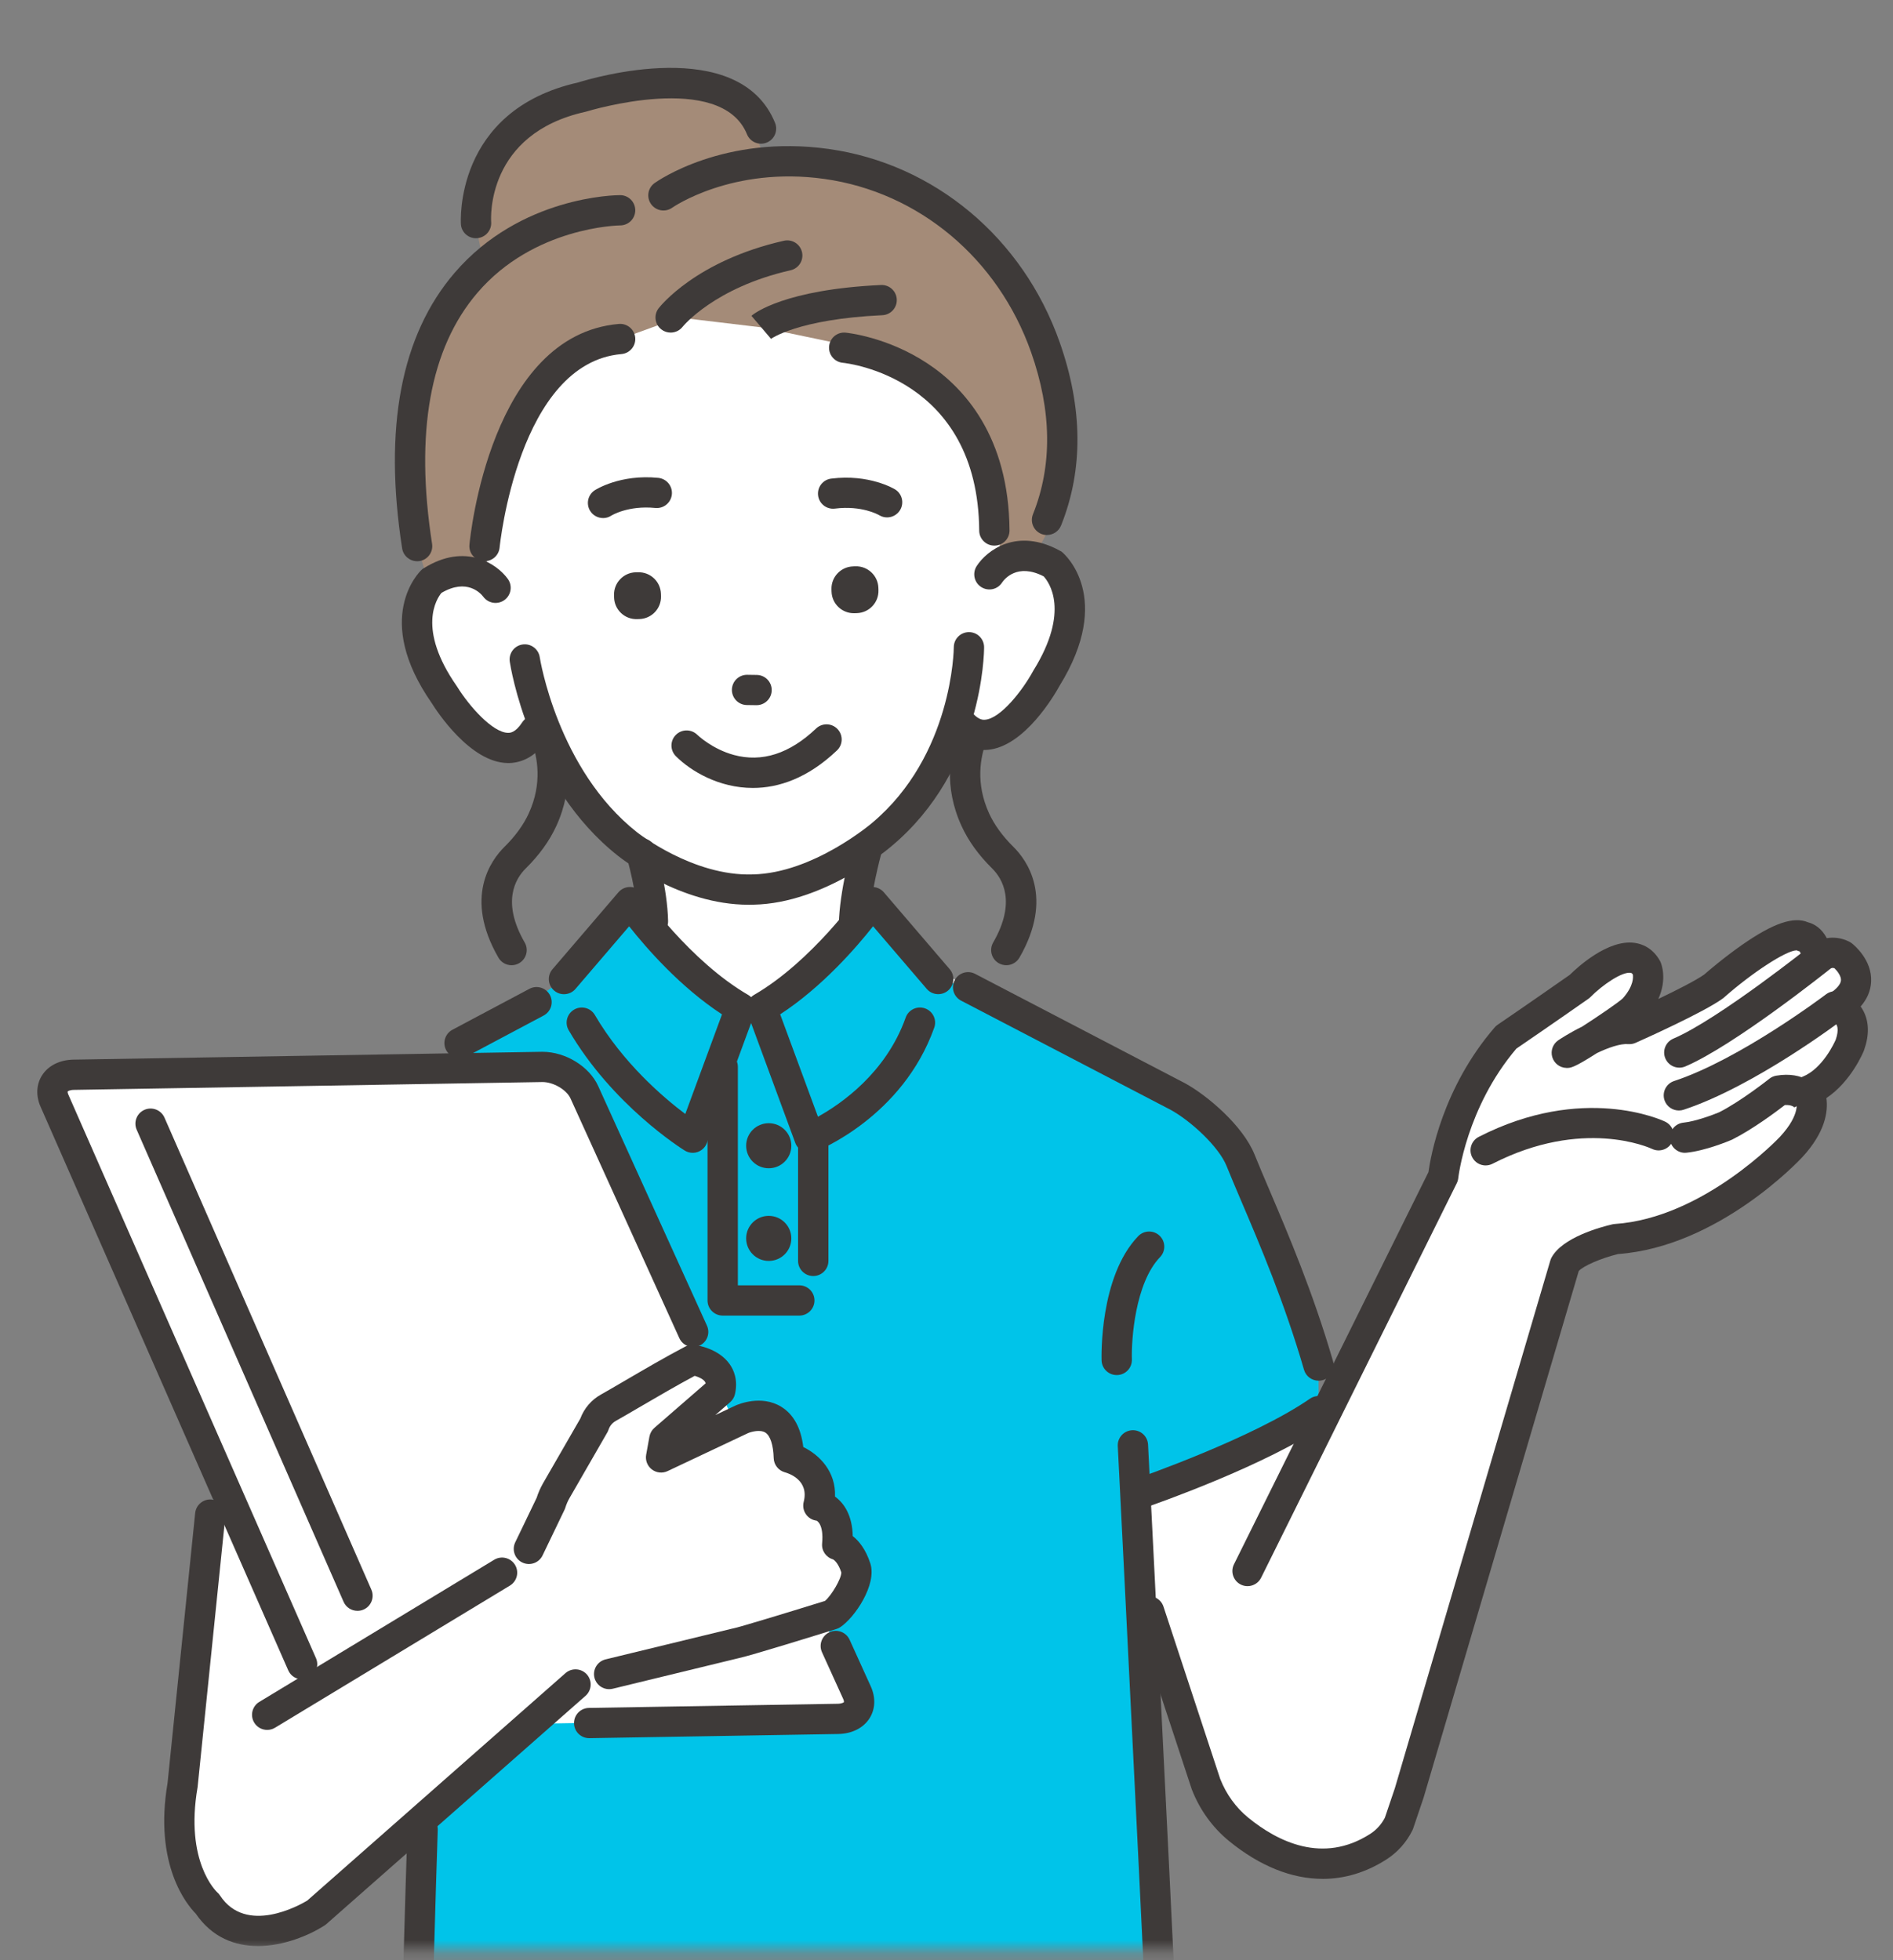 <svg width="140" height="145" viewBox="0 0 140 145" fill="none" xmlns="http://www.w3.org/2000/svg">
<rect x="0" y="0" width="140" height="145" fill="#808080" stroke="none"/>
<mask id="mask0_42_642" style="mask-type:luminance" maskUnits="userSpaceOnUse" x="0" y="0" width="140" height="145">
<path d="M140 0H0V144.26H140V0Z" fill="white"/>
</mask>
<g mask="url(#mask0_42_642)">
<path d="M48.287 63.515L47.913 70.216L39.114 74.689C39.114 74.689 46.097 106.848 56.679 107.285C65.151 107.635 73.43 73.985 73.447 73.829C73.484 73.521 63.334 69.424 63.334 69.424L64.091 62.867L48.287 63.515Z" fill="white"/>
<path d="M39.798 54.661C39.798 54.661 44.9 67.087 55.733 66.639C55.733 66.639 68.056 65.424 70.591 52.793C70.591 52.793 74.163 57.335 77.597 49.821C77.597 49.821 83.877 40.424 74.3 41.59L74.927 30.022L61.766 20.95L44.077 20.302L36.151 29.103C36.151 29.103 34.774 40.277 36.648 43.477C36.648 43.477 31.622 40.018 30.852 46.247C30.852 46.247 31.96 57.8 39.798 54.661Z" fill="white"/>
<path d="M45.86 25.074C45.86 25.074 38.583 27.018 35.879 39.979V42.778C35.879 42.778 33.356 40.16 31.82 43.474L30.848 40.394C30.848 40.394 28.357 20.664 39.215 17.261L45.86 15.027L53.909 13.027C53.909 13.027 70.408 9.258 75.109 21.195C75.109 21.195 82.702 31.332 76.47 41.118L73.541 42.257C73.541 42.257 77.2 32.755 63.535 25.724L56.297 24.214L50.237 23.49L45.863 25.077L45.86 25.074Z" fill="#A48B78"/>
<path d="M36.739 21.195C36.739 21.195 31.918 14.027 39.56 8.03C39.56 8.03 49.248 2.721 55.236 7.93L57.478 14.584L36.741 21.197L36.739 21.195Z" fill="#A48B78"/>
<path d="M97.516 105.628L107.634 86.68C107.634 86.68 106.987 79.769 111.396 76.725L119.423 71.103C119.423 71.103 122.115 69.986 121.042 73.059L120.905 75.445L128.209 72.323C128.209 72.323 129.803 68.817 133.367 69.296L134.707 70.756C134.707 70.756 137.698 70.198 137.174 73.032L136.108 74.31C136.108 74.31 138.82 75.396 135.04 79.842L133.74 81.458C133.74 81.458 136.926 85.208 124.162 90.163L117.375 91.721C117.375 91.721 115.575 92.359 115.19 95.402L103.122 135.462C103.122 135.462 95.135 142.113 89.905 133.393L84.982 120.894L83.936 109.955L96.457 105.068L97.513 105.63L97.516 105.628Z" fill="white"/>
<path d="M30.436 125.666C30.436 125.666 30.182 170.673 30.436 176.269C30.436 176.269 74.197 179.574 87.468 174.9L83.941 109.955L97.518 104.388V101.017L90.645 84.091L71.599 73.032L69.392 72.425L64.806 67.074C64.806 67.074 59.675 73.125 56.334 74.564H54.764C54.764 74.564 49.138 70.37 46.83 67.074L41.706 72.425L32.371 78.923L18.782 92.219L30.434 125.668L30.436 125.666Z" fill="#00C4E9"/>
<path d="M97.817 138.982C95.531 138.982 93.175 138.043 90.897 136.185C89.68 135.19 88.727 133.873 88.144 132.369C88.136 132.352 88.129 132.332 88.124 132.313L83.919 119.54C83.725 118.953 84.046 118.32 84.634 118.129C85.219 117.936 85.856 118.257 86.047 118.843L90.243 131.589C90.689 132.721 91.404 133.711 92.315 134.454C94.498 136.236 97.834 137.894 101.319 135.667C101.789 135.369 102.167 134.951 102.421 134.459L103.161 132.271L114.656 93.244C114.678 93.173 114.705 93.104 114.739 93.038C115.531 91.535 118.384 90.765 119.241 90.567C119.3 90.552 119.361 90.545 119.423 90.54C125.97 90.105 131.599 84.138 131.655 84.076C133.191 82.407 132.88 81.466 132.809 81.302C132.586 81.033 132.534 80.718 132.618 80.375C132.701 80.023 132.985 79.779 133.32 79.644C134.807 79.04 135.674 77.112 135.763 76.909C136.015 76.178 135.934 75.709 135.532 75.55C135.099 75.447 134.802 75.105 134.724 74.665C134.646 74.22 134.876 73.782 135.256 73.538C135.816 73.176 136.135 72.812 136.152 72.511C136.169 72.196 135.878 71.822 135.669 71.619C135.427 71.553 135.221 71.69 135.148 71.748C134.844 72.052 134.413 72.137 134.004 71.998C133.595 71.856 133.32 71.47 133.276 71.039C133.237 70.66 133.151 70.46 133.1 70.379C133.024 70.36 132.951 70.333 132.88 70.299C132.875 70.299 132.872 70.299 132.867 70.299C132.118 70.299 129.6 71.932 127.496 73.792C127.471 73.814 127.447 73.834 127.42 73.853C126.056 74.863 121.48 76.911 120.963 77.141C120.792 77.217 120.606 77.249 120.417 77.234C119.829 77.185 118.938 77.5 118.107 77.897C116.366 79.011 116.143 79.004 115.844 78.996C115.357 78.982 114.935 78.657 114.798 78.19C114.663 77.723 114.845 77.222 115.246 76.95C115.396 76.85 116.089 76.391 117.005 75.943C118.2 75.176 119.697 74.151 120.018 73.848C120.023 73.841 120.03 73.836 120.035 73.829C120.831 72.919 120.792 72.269 120.755 72.076C120.682 71.973 120.628 71.966 120.586 71.961C119.964 71.875 118.548 72.822 117.62 73.758C117.573 73.804 117.522 73.848 117.466 73.887C114.734 75.799 112.665 77.214 112.148 77.566C108.437 81.933 107.857 87.091 107.849 87.142C107.835 87.274 107.798 87.403 107.739 87.523L93.268 116.707C92.994 117.259 92.323 117.487 91.766 117.213C91.213 116.939 90.985 116.267 91.26 115.714L105.645 86.699C105.797 85.587 106.678 80.466 110.544 75.995C110.607 75.921 110.681 75.855 110.762 75.801C110.784 75.787 113.005 74.274 116.096 72.11C116.689 71.526 118.918 69.48 120.88 69.744C121.441 69.82 122.222 70.111 122.759 71.066C122.776 71.098 122.793 71.13 122.808 71.164C122.874 71.316 123.31 72.416 122.644 73.895C124.015 73.237 125.453 72.509 126.043 72.083C126.281 71.875 127.479 70.841 128.853 69.883C131.136 68.292 132.654 67.769 133.72 68.226C134.173 68.338 134.729 68.675 135.104 69.397C135.601 69.316 136.169 69.362 136.757 69.653C136.823 69.688 136.887 69.727 136.946 69.771C137.1 69.89 138.454 70.988 138.383 72.604C138.354 73.274 138.094 73.892 137.607 74.452C137.683 74.557 137.754 74.672 137.818 74.797C138.234 75.606 138.249 76.576 137.862 77.676C137.857 77.691 137.849 77.708 137.845 77.723C137.803 77.828 136.911 79.999 135.074 81.226C135.211 82.211 135.001 83.744 133.296 85.594C133.041 85.868 127.067 92.222 119.663 92.764C118.404 93.072 117.064 93.654 116.758 94.023L105.299 132.924C105.295 132.939 105.29 132.953 105.287 132.966L104.516 135.249C104.501 135.293 104.481 135.337 104.462 135.381C104.028 136.268 103.36 137.019 102.524 137.554C101.028 138.51 99.438 138.984 97.814 138.984L97.817 138.982ZM120.006 73.865C119.991 73.885 119.979 73.902 119.969 73.914C119.981 73.897 119.993 73.88 120.006 73.865Z" fill="#3E3A39"/>
<path d="M124.162 82.145C123.692 82.145 123.253 81.847 123.099 81.378C122.906 80.791 123.224 80.158 123.812 79.965C128.698 78.354 134.981 73.602 135.045 73.553C135.537 73.179 136.24 73.274 136.615 73.765C136.99 74.257 136.894 74.958 136.402 75.332C136.132 75.538 129.754 80.361 124.515 82.089C124.397 82.128 124.28 82.145 124.162 82.145Z" fill="#3E3A39"/>
<path d="M124.197 78.977C123.761 78.977 123.347 78.723 123.166 78.298C122.923 77.731 123.185 77.073 123.756 76.829C127.089 75.406 133.94 69.935 134.009 69.879C134.492 69.492 135.197 69.568 135.584 70.052C135.971 70.534 135.895 71.238 135.413 71.624C135.121 71.856 128.253 77.342 124.64 78.887C124.496 78.948 124.346 78.977 124.199 78.977H124.197Z" fill="#3E3A39"/>
<path d="M124.616 85.275C124.047 85.275 123.56 84.844 123.501 84.267C123.44 83.654 123.888 83.104 124.505 83.043C125.377 82.955 126.676 82.473 127.146 82.275C128.767 81.454 130.835 79.813 130.854 79.796C131.001 79.679 131.178 79.601 131.364 79.569C133.392 79.222 134.455 80.305 134.764 81.001L132.713 81.906C132.713 81.906 132.721 81.928 132.743 81.962C132.726 81.933 132.564 81.708 132.001 81.742C131.356 82.238 129.617 83.539 128.121 84.289C128.101 84.299 128.079 84.309 128.057 84.319C127.864 84.402 126.122 85.128 124.728 85.267C124.692 85.272 124.652 85.272 124.616 85.272V85.275Z" fill="#3E3A39"/>
<path d="M109.875 86.21C109.468 86.21 109.076 85.988 108.878 85.602C108.596 85.052 108.812 84.377 109.363 84.096C117.069 80.148 122.906 82.854 123.151 82.971C123.709 83.238 123.944 83.908 123.677 84.463C123.41 85.017 122.742 85.255 122.186 84.988C121.963 84.883 117.044 82.673 110.387 86.083C110.223 86.166 110.049 86.208 109.877 86.208L109.875 86.21Z" fill="#3E3A39"/>
<path d="M48.288 69.275C47.68 69.275 47.181 68.788 47.168 68.179C47.124 66.04 46.367 63.466 46.36 63.442C46.184 62.85 46.524 62.227 47.117 62.051C47.71 61.875 48.334 62.215 48.511 62.806C48.545 62.924 49.358 65.696 49.41 68.133C49.422 68.751 48.932 69.262 48.312 69.275C48.305 69.275 48.295 69.275 48.288 69.275Z" fill="#3E3A39"/>
<path d="M63.158 69.497C63.158 69.497 63.143 69.497 63.133 69.497C62.514 69.485 62.024 68.974 62.036 68.356C62.087 65.93 62.974 62.706 63.011 62.572C63.175 61.978 63.794 61.628 64.39 61.792C64.987 61.956 65.335 62.572 65.171 63.168C65.164 63.2 64.321 66.258 64.277 68.402C64.265 69.011 63.765 69.497 63.158 69.497Z" fill="#3E3A39"/>
<path d="M55.354 66.925C50.269 66.925 45.899 63.461 45.711 63.312C39.137 58.125 37.758 49.317 37.701 48.945C37.611 48.334 38.032 47.764 38.644 47.674C39.254 47.581 39.827 48.004 39.918 48.615C39.93 48.696 41.236 56.927 47.109 61.562C47.156 61.598 51.261 64.838 55.677 64.681C60.128 64.593 64.439 60.921 64.483 60.885C70.469 55.878 70.54 47.955 70.54 47.877C70.54 47.258 71.042 46.76 71.662 46.76C72.282 46.76 72.781 47.261 72.781 47.879C72.781 48.246 72.701 56.932 65.935 62.591C65.749 62.752 60.992 66.815 55.739 66.92C55.611 66.925 55.481 66.928 55.354 66.928V66.925Z" fill="#3E3A39"/>
<path d="M44.599 38.321C44.234 38.321 43.874 38.142 43.661 37.815C43.323 37.299 43.467 36.605 43.984 36.267C44.06 36.219 45.858 35.067 48.684 35.348C49.299 35.41 49.75 35.957 49.689 36.573C49.627 37.189 49.076 37.636 48.462 37.575C46.45 37.373 45.223 38.133 45.214 38.14C45.025 38.265 44.812 38.323 44.601 38.323L44.599 38.321Z" fill="#3E3A39"/>
<path d="M65.605 38.273C65.406 38.273 65.206 38.221 65.024 38.111C64.956 38.072 63.729 37.375 61.754 37.622C61.14 37.7 60.579 37.265 60.503 36.652C60.427 36.038 60.86 35.478 61.475 35.403C64.29 35.051 66.119 36.156 66.198 36.202C66.724 36.527 66.886 37.217 66.56 37.742C66.347 38.084 65.982 38.273 65.607 38.273H65.605Z" fill="#3E3A39"/>
<path d="M55.954 52.163C55.954 52.163 55.942 52.163 55.937 52.163L55.231 52.153C54.612 52.143 54.119 51.635 54.129 51.016C54.139 50.405 54.639 49.916 55.248 49.916C55.253 49.916 55.261 49.916 55.266 49.916L55.971 49.926C56.591 49.936 57.083 50.444 57.073 51.062C57.063 51.674 56.564 52.163 55.954 52.163Z" fill="#3E3A39"/>
<path d="M63.093 41.895L63.267 41.89C64.178 41.865 64.938 42.582 64.963 43.492L64.968 43.665C64.993 44.574 64.274 45.33 63.365 45.355L63.191 45.36C62.281 45.385 61.523 44.667 61.498 43.761L61.493 43.587C61.468 42.678 62.187 41.922 63.096 41.897L63.093 41.895Z" fill="#3E3A39"/>
<path d="M47.015 42.335L47.188 42.331C48.099 42.306 48.856 43.023 48.881 43.93L48.886 44.104C48.911 45.013 48.192 45.768 47.283 45.793L47.11 45.798C46.199 45.823 45.442 45.105 45.417 44.199L45.412 44.025C45.387 43.116 46.106 42.358 47.017 42.333L47.015 42.335Z" fill="#3E3A39"/>
<path d="M55.68 58.286C53.169 58.286 51.087 57.039 49.987 55.939C49.549 55.502 49.549 54.795 49.987 54.358C50.423 53.922 51.131 53.922 51.57 54.355C51.597 54.382 52.665 55.406 54.269 55.844C56.349 56.411 58.394 55.754 60.353 53.891C60.802 53.463 61.51 53.48 61.938 53.927C62.364 54.375 62.35 55.081 61.901 55.509C59.743 57.565 57.588 58.286 55.68 58.286Z" fill="#3E3A39"/>
<path d="M97.516 102.132C97.028 102.132 96.582 101.814 96.44 101.323C95.002 96.361 93.158 92.034 91.811 88.873C91.385 87.87 91.015 87.005 90.711 86.247C90.148 84.839 88.098 82.94 86.601 82.109L71.079 74.019C70.531 73.733 70.317 73.059 70.604 72.511C70.891 71.963 71.567 71.751 72.115 72.037L87.674 80.148C89.278 81.035 91.926 83.257 92.791 85.421C93.085 86.157 93.45 87.01 93.871 88C95.24 91.212 97.116 95.612 98.591 100.705C98.762 101.299 98.419 101.917 97.827 102.091C97.724 102.12 97.618 102.135 97.516 102.135V102.132Z" fill="#3E3A39"/>
<path d="M33.988 78.278C33.586 78.278 33.199 78.063 32.998 77.684C32.707 77.139 32.915 76.462 33.462 76.171L39.154 73.144C39.7 72.853 40.379 73.061 40.67 73.606C40.962 74.151 40.753 74.829 40.207 75.12L34.515 78.146C34.348 78.234 34.167 78.278 33.988 78.278Z" fill="#3E3A39"/>
<path d="M37.583 56.443C37.571 56.443 37.556 56.443 37.544 56.443C34.769 56.409 32.285 52.583 31.933 52.016C27.543 45.714 31.012 42.311 31.161 42.169L31.242 42.093L31.337 42.035C34.419 40.106 36.755 41.709 37.559 42.827C37.919 43.328 37.806 44.027 37.302 44.389C36.802 44.748 36.109 44.636 35.744 44.142C35.553 43.892 34.534 42.748 32.648 43.858C32.317 44.257 30.796 46.484 33.789 50.764L33.824 50.818C34.688 52.216 36.425 54.194 37.574 54.209C37.708 54.211 38.112 54.214 38.617 53.439C38.955 52.92 39.648 52.774 40.167 53.111C40.687 53.448 40.834 54.14 40.496 54.658C39.538 56.13 38.389 56.445 37.581 56.445L37.583 56.443Z" fill="#3E3A39"/>
<path d="M72.784 55.477C71.988 55.477 70.912 55.169 69.945 53.847C69.58 53.348 69.69 52.649 70.19 52.285C70.689 51.92 71.39 52.028 71.755 52.529C72.301 53.275 72.705 53.25 72.84 53.24C73.986 53.164 75.61 51.094 76.399 49.649L76.431 49.593C79.167 45.183 77.562 43.041 77.185 42.633C75.238 41.631 74.285 42.834 74.111 43.09C73.778 43.611 73.09 43.758 72.568 43.425C72.046 43.093 71.897 42.396 72.23 41.875C72.972 40.717 75.216 38.986 78.398 40.744L78.496 40.797L78.581 40.868C78.738 41.003 82.39 44.21 78.354 50.742C78.033 51.329 75.762 55.284 72.992 55.47C72.926 55.475 72.855 55.477 72.784 55.477Z" fill="#3E3A39"/>
<path d="M30.848 41.514C30.304 41.514 29.829 41.118 29.741 40.568C28.354 31.655 29.66 24.795 33.618 20.185C38.5 14.499 45.561 14.435 45.86 14.435C46.48 14.435 46.982 14.936 46.982 15.555C46.982 16.173 46.482 16.672 45.863 16.674C45.765 16.674 39.484 16.772 35.301 21.666C31.803 25.758 30.676 32.004 31.955 40.228C32.05 40.839 31.632 41.411 31.019 41.504C30.961 41.514 30.904 41.519 30.845 41.519L30.848 41.514Z" fill="#3E3A39"/>
<path d="M77.435 39.578C77.296 39.578 77.156 39.551 77.019 39.497C76.443 39.267 76.164 38.617 76.394 38.042C77.837 34.439 77.79 30.401 76.252 26.042C73.808 19.119 67.951 14.213 60.965 13.235C54.158 12.281 49.759 15.332 49.715 15.364C49.211 15.721 48.513 15.604 48.153 15.102C47.795 14.601 47.908 13.905 48.407 13.545C48.613 13.396 53.539 9.935 61.274 11.018C69.093 12.11 75.64 17.584 78.363 25.296C80.088 30.181 80.125 34.747 78.474 38.869C78.3 39.306 77.879 39.573 77.433 39.573L77.435 39.578Z" fill="#3E3A39"/>
<path d="M82.589 101.716C81.986 101.716 81.489 101.24 81.469 100.633C81.462 100.382 81.303 94.432 84.176 91.442C84.605 90.997 85.315 90.98 85.761 91.408C86.207 91.835 86.224 92.542 85.795 92.989C83.948 94.913 83.664 99.108 83.711 100.563C83.73 101.181 83.245 101.697 82.626 101.716C82.613 101.716 82.601 101.716 82.589 101.716Z" fill="#3E3A39"/>
<path d="M57.192 113.415L55.212 113.345C54.475 113.318 53.857 113.893 53.831 114.629L53.666 119.268C53.64 120.004 54.216 120.621 54.953 120.647L56.933 120.717C57.67 120.743 58.288 120.168 58.314 119.433L58.479 114.793C58.505 114.058 57.929 113.441 57.192 113.415Z" fill="#3E3A39"/>
<path d="M15.977 109.014L13.266 134.52C13.266 134.52 12.406 144.404 20.729 142.832L27.913 137.862C27.913 137.862 21.229 131.636 22.226 123.835L15.977 109.016V109.014Z" fill="#00C4E9"/>
<path d="M15.977 109.014L13.266 134.52C13.266 134.52 12.406 144.404 20.729 142.832L27.913 137.862C27.913 137.862 21.229 131.636 22.226 123.835L15.977 109.016V109.014Z" fill="white"/>
<path d="M27.808 100.174C27.659 100.174 27.504 100.145 27.36 100.081C26.794 99.834 26.534 99.174 26.782 98.607C29.907 91.476 28.148 82.959 28.131 82.876C28.004 82.272 28.389 81.678 28.994 81.549C29.596 81.422 30.194 81.805 30.323 82.409C30.404 82.786 32.256 91.701 28.837 99.504C28.653 99.925 28.241 100.174 27.81 100.174H27.808Z" fill="#3E3A39"/>
<path d="M21.173 119.19L4.039 81.446C3.562 80.392 4.191 79.522 5.448 79.5L40.075 78.921C41.331 78.899 42.737 79.737 43.215 80.788L63.376 125.204C63.853 126.258 63.224 127.128 61.967 127.15L25.177 127.729L21.175 119.19H21.173Z" fill="white"/>
<path d="M41.135 110.275L43.94 105.403C44.118 104.868 44.491 104.416 44.983 104.139C46.352 103.372 49.127 101.685 51.207 100.6C51.207 100.6 53.696 100.9 53.26 102.878L49.127 106.467L48.885 107.809L54.854 104.99C54.854 104.99 58.205 103.465 58.335 107.828C58.335 107.828 61.223 108.618 60.517 111.37C60.517 111.37 62.161 111.566 61.911 114.27C61.911 114.27 62.79 114.443 63.292 115.998C63.584 116.903 62.318 118.914 61.517 119.43C61.517 119.43 55.048 121.445 54.421 121.552L41.782 124.811C41.782 124.811 37.909 119.482 37.128 117.861L40.728 111.212C40.827 110.884 40.964 110.571 41.133 110.275H41.135Z" fill="white"/>
<path d="M22.343 124.226C21.912 124.226 21.501 123.977 21.317 123.557L3.013 81.896C2.645 81.087 2.677 80.224 3.108 79.547C3.566 78.826 4.411 78.4 5.43 78.383L40.057 77.804C40.08 77.804 40.102 77.804 40.124 77.804C41.819 77.804 43.577 78.879 44.236 80.329L52.285 98.062C52.54 98.624 52.29 99.287 51.726 99.543C51.163 99.798 50.499 99.548 50.242 98.986L42.193 81.253C41.899 80.605 40.91 80.028 40.094 80.04L5.467 80.62C5.149 80.625 5.016 80.72 5.002 80.742C4.999 80.754 4.994 80.837 5.061 80.984L23.37 122.659C23.617 123.224 23.36 123.884 22.794 124.133C22.647 124.197 22.495 124.229 22.346 124.229L22.343 124.226Z" fill="#3E3A39"/>
<path d="M43.572 128.575C42.962 128.575 42.463 128.086 42.453 127.475C42.443 126.857 42.935 126.348 43.555 126.338L61.95 126.03C62.268 126.025 62.398 125.93 62.415 125.908C62.42 125.896 62.423 125.813 62.357 125.666L60.791 122.217C60.537 121.654 60.786 120.992 61.35 120.735C61.913 120.481 62.577 120.73 62.834 121.293L64.399 124.742C64.772 125.566 64.74 126.426 64.309 127.103C63.851 127.825 63.006 128.25 61.987 128.267L43.592 128.575C43.592 128.575 43.58 128.575 43.572 128.575Z" fill="#3E3A39"/>
<path d="M26.436 119.156C26.005 119.156 25.594 118.907 25.41 118.486L10.109 83.568C9.861 83.001 10.118 82.343 10.687 82.094C11.253 81.847 11.914 82.104 12.164 82.671L27.465 117.589C27.712 118.156 27.455 118.814 26.887 119.063C26.74 119.127 26.588 119.156 26.439 119.156H26.436Z" fill="#3E3A39"/>
<path d="M21.369 125.872L40.472 113.47L44.187 123.459L27.913 137.86C27.913 137.86 19.679 131.135 21.369 125.872Z" fill="white"/>
<path d="M45.049 124.952C44.545 124.952 44.087 124.61 43.962 124.099C43.815 123.498 44.185 122.894 44.785 122.747L54.161 120.469C54.185 120.464 54.21 120.457 54.237 120.454C54.656 120.373 58.007 119.357 61.012 118.423C61.509 118.002 62.234 116.758 62.222 116.313C61.979 115.582 61.671 115.382 61.612 115.35C61.098 115.206 60.75 114.712 60.801 114.172C60.936 112.722 60.397 112.485 60.392 112.485C60.071 112.446 59.782 112.272 59.601 112.006C59.417 111.739 59.359 111.409 59.439 111.096C59.851 109.49 58.352 108.992 58.046 108.908C57.571 108.779 57.235 108.353 57.22 107.862C57.191 106.889 56.968 106.202 56.608 105.972C56.214 105.723 55.54 105.916 55.324 106.009L49.37 108.82C48.99 108.999 48.542 108.952 48.209 108.696C47.876 108.441 47.714 108.021 47.788 107.608L48.03 106.266C48.077 106.016 48.204 105.789 48.398 105.62L52.187 102.328C52.172 102.257 52.148 102.22 52.13 102.198C51.998 102.007 51.67 101.858 51.379 101.773C50.083 102.464 48.557 103.357 47.308 104.085C46.607 104.496 46 104.85 45.537 105.11C45.287 105.251 45.098 105.479 45.008 105.75C44.983 105.821 44.954 105.889 44.917 105.955L42.112 110.827C41.985 111.047 41.885 111.285 41.809 111.529C41.791 111.585 41.772 111.639 41.745 111.69L40.126 115.057C39.859 115.614 39.188 115.849 38.632 115.582C38.073 115.316 37.838 114.646 38.105 114.088L39.688 110.798C39.807 110.422 39.969 110.057 40.165 109.713L42.921 104.929C43.202 104.178 43.736 103.552 44.439 103.159C44.885 102.909 45.483 102.56 46.176 102.154C47.56 101.345 49.279 100.34 50.693 99.602C50.894 99.497 51.121 99.455 51.347 99.482C51.525 99.504 53.125 99.727 53.958 100.9C54.269 101.335 54.59 102.073 54.359 103.115C54.308 103.349 54.183 103.56 54.002 103.719L52.9 104.677L54.384 103.975C54.59 103.882 56.307 103.147 57.788 104.066C58.692 104.628 59.236 105.625 59.408 107.038C60.62 107.63 61.828 108.864 61.754 110.705C62.42 111.184 63.035 112.086 63.065 113.626C63.515 113.978 64.025 114.59 64.368 115.653C64.872 117.215 63.199 119.679 62.136 120.369C62.05 120.425 61.957 120.469 61.859 120.498C60.363 120.965 55.511 122.469 54.675 122.645L45.319 124.918C45.23 124.94 45.14 124.95 45.052 124.95L45.049 124.952Z" fill="#3E3A39"/>
<path d="M19.762 127.964C19.382 127.964 19.012 127.774 18.802 127.426C18.481 126.898 18.65 126.211 19.179 125.891L36.55 115.377C37.079 115.057 37.767 115.225 38.088 115.754C38.409 116.282 38.24 116.968 37.711 117.289L20.34 127.803C20.159 127.913 19.958 127.964 19.759 127.964H19.762Z" fill="#3E3A39"/>
<path d="M19.069 143.949C17.393 143.949 15.701 143.341 14.474 141.551C13.857 140.93 11.361 137.98 12.392 131.893L14.434 111.923C14.498 111.307 15.047 110.862 15.664 110.923C16.279 110.987 16.727 111.534 16.666 112.15L14.618 132.157C14.616 132.181 14.613 132.208 14.608 132.233C13.668 137.708 15.987 139.906 16.085 139.997C16.161 140.063 16.22 140.131 16.274 140.217C18.202 143.143 22.128 140.945 22.718 140.593L41.821 123.764C42.284 123.356 42.995 123.4 43.404 123.862C43.812 124.324 43.769 125.033 43.306 125.441L24.129 142.334C24.085 142.373 24.039 142.407 23.99 142.439C22.843 143.167 20.967 143.952 19.069 143.952V143.949Z" fill="#3E3A39"/>
<path d="M35.203 17.623C34.622 17.623 34.132 17.18 34.088 16.594C34.081 16.511 33.537 8.17 42.764 6.099C43.727 5.796 54.653 2.532 57.321 9.091C57.553 9.663 57.277 10.316 56.703 10.548C56.13 10.78 55.476 10.504 55.244 9.932C53.323 5.209 43.499 8.214 43.401 8.243L43.3 8.27C35.955 9.896 36.305 16.156 36.325 16.423C36.369 17.036 35.906 17.572 35.288 17.618C35.259 17.618 35.232 17.62 35.205 17.62L35.203 17.623Z" fill="#3E3A39"/>
<path d="M37.833 71.399C37.446 71.399 37.069 71.199 36.861 70.837C34.291 66.375 36.317 63.62 37.309 62.643C38.113 61.848 38.718 61.014 39.107 60.164C40.119 57.949 39.763 56.003 39.286 54.759C39.065 54.182 39.354 53.536 39.932 53.314C40.511 53.094 41.157 53.383 41.38 53.959C42.01 55.602 42.48 58.174 41.147 61.093C40.645 62.19 39.886 63.249 38.887 64.234C38.115 64.997 37.077 66.723 38.806 69.722C39.114 70.257 38.928 70.942 38.392 71.25C38.215 71.35 38.024 71.399 37.833 71.399Z" fill="#3E3A39"/>
<path d="M74.423 71.399C74.234 71.399 74.041 71.35 73.864 71.25C73.328 70.942 73.142 70.257 73.45 69.722C75.18 66.723 74.141 64.994 73.369 64.234C72.37 63.249 71.611 62.193 71.109 61.093C69.774 58.174 70.246 55.605 70.876 53.959C71.096 53.383 71.746 53.094 72.323 53.314C72.902 53.534 73.191 54.182 72.97 54.759C72.493 56.003 72.137 57.951 73.149 60.164C73.538 61.014 74.143 61.848 74.947 62.643C75.936 63.62 77.965 66.375 75.395 70.837C75.187 71.196 74.81 71.399 74.423 71.399Z" fill="#3E3A39"/>
<path d="M35.835 41.514C35.801 41.514 35.764 41.514 35.727 41.509C35.112 41.45 34.659 40.905 34.718 40.292C34.777 39.658 36.286 24.788 45.765 23.962C46.38 23.908 46.926 24.363 46.98 24.979C47.034 25.595 46.578 26.137 45.961 26.191C38.338 26.856 36.964 40.367 36.949 40.502C36.895 41.081 36.406 41.514 35.835 41.514Z" fill="#3E3A39"/>
<path d="M49.598 24.602C49.358 24.602 49.115 24.527 48.912 24.368C48.424 23.991 48.334 23.294 48.709 22.806C48.819 22.661 51.484 19.28 57.972 17.809C58.577 17.672 59.177 18.048 59.314 18.652C59.452 19.254 59.074 19.855 58.469 19.992C52.826 21.273 50.506 24.148 50.482 24.175C50.261 24.456 49.931 24.602 49.598 24.602Z" fill="#3E3A39"/>
<path d="M57.002 25.081L57.022 25.064L55.572 23.36C55.804 23.162 58.063 21.414 65.151 21.082C65.769 21.052 66.295 21.529 66.322 22.148C66.352 22.764 65.874 23.289 65.254 23.316C58.974 23.61 57.019 25.067 57 25.081H57.002Z" fill="#3E3A39"/>
<path d="M73.538 40.36C72.923 40.36 72.421 39.864 72.419 39.25C72.335 27.971 62.729 26.876 62.322 26.834C61.708 26.773 61.257 26.225 61.318 25.612C61.377 24.998 61.921 24.546 62.538 24.607C62.663 24.619 65.605 24.918 68.568 26.868C71.319 28.68 74.609 32.295 74.66 39.233C74.665 39.852 74.168 40.355 73.548 40.36H73.538Z" fill="#3E3A39"/>
<path d="M30.436 177.386C29.817 177.386 29.314 176.885 29.314 176.267C29.314 159.595 30.125 135.533 30.133 135.291C30.152 134.672 30.666 134.19 31.291 134.21C31.911 134.232 32.393 134.748 32.374 135.366C32.366 135.606 31.558 159.631 31.558 176.267C31.558 176.885 31.056 177.386 30.436 177.386Z" fill="#3E3A39"/>
<path d="M87.098 178C86.493 178 85.996 177.518 85.979 176.912C85.697 166.513 82.696 107.564 82.667 106.97C82.635 106.354 83.11 105.828 83.73 105.796C84.352 105.765 84.874 106.239 84.906 106.857C84.935 107.451 87.936 166.427 88.22 176.853C88.237 177.472 87.749 177.985 87.13 178.002C87.12 178.002 87.11 178.002 87.098 178.002V178Z" fill="#3E3A39"/>
<path d="M84.555 111.5C84.09 111.5 83.656 111.209 83.497 110.747C83.294 110.163 83.605 109.527 84.191 109.324C84.274 109.295 92.656 106.381 96.878 103.465C97.388 103.113 98.086 103.24 98.439 103.748C98.791 104.257 98.664 104.953 98.154 105.306C93.679 108.398 85.281 111.317 84.923 111.439C84.8 111.481 84.678 111.5 84.555 111.5Z" fill="#3E3A39"/>
<path d="M51.227 85.275C51.021 85.275 50.815 85.218 50.636 85.106C50.421 84.971 45.304 81.764 42.059 76.21C41.748 75.677 41.926 74.993 42.463 74.68C42.997 74.369 43.683 74.548 43.996 75.083C46.073 78.635 49.064 81.187 50.681 82.404L53.397 75.034C50.311 73.02 47.788 70.116 46.529 68.519L42.561 73.152C42.159 73.621 41.451 73.677 40.981 73.274C40.511 72.873 40.454 72.167 40.858 71.697L45.735 66.004C45.961 65.74 46.299 65.596 46.644 65.613C46.992 65.63 47.31 65.808 47.509 66.092C47.543 66.141 51.011 71.086 55.33 73.594C55.8 73.868 56.005 74.438 55.817 74.949L52.28 84.544C52.165 84.859 51.913 85.106 51.594 85.216C51.477 85.257 51.352 85.277 51.229 85.277L51.227 85.275Z" fill="#3E3A39"/>
<path d="M59.871 85.275C59.714 85.275 59.557 85.243 59.41 85.177C59.136 85.055 58.923 84.825 58.817 84.544L55.281 74.949C55.092 74.44 55.298 73.868 55.768 73.594C60.086 71.089 63.554 66.143 63.589 66.092C63.787 65.806 64.106 65.63 64.454 65.613C64.799 65.596 65.137 65.74 65.362 66.001L70.239 71.695C70.641 72.164 70.587 72.871 70.117 73.272C69.646 73.672 68.938 73.619 68.537 73.149L64.569 68.517C63.31 70.113 60.787 73.017 57.7 75.032L60.493 82.605C62.188 81.666 65.521 79.378 66.981 75.271C67.187 74.689 67.829 74.384 68.412 74.592C68.995 74.799 69.301 75.438 69.093 76.019C66.751 82.605 60.539 85.094 60.277 85.196C60.145 85.248 60.008 85.272 59.868 85.272L59.871 85.275Z" fill="#3E3A39"/>
<path d="M59.111 97.316H53.449C52.829 97.316 52.327 96.815 52.327 96.197V78.918C52.327 78.3 52.829 77.799 53.449 77.799C54.068 77.799 54.57 78.3 54.57 78.918V95.077H59.114C59.734 95.077 60.236 95.578 60.236 96.197C60.236 96.815 59.734 97.316 59.114 97.316H59.111Z" fill="#3E3A39"/>
<path d="M58.524 84.751C58.524 85.673 57.776 86.418 56.853 86.418C55.93 86.418 55.183 85.673 55.183 84.751C55.183 83.83 55.93 83.084 56.853 83.084C57.776 83.084 58.524 83.83 58.524 84.751Z" fill="#3E3A39"/>
<path d="M58.524 91.606C58.524 92.527 57.776 93.273 56.853 93.273C55.93 93.273 55.183 92.527 55.183 91.606C55.183 90.684 55.93 89.939 56.853 89.939C57.776 89.939 58.524 90.684 58.524 91.606Z" fill="#3E3A39"/>
<path d="M60.145 94.39C59.525 94.39 59.023 93.889 59.023 93.271V84.086C59.023 83.468 59.525 82.967 60.145 82.967C60.764 82.967 61.267 83.468 61.267 84.086V93.271C61.267 93.889 60.764 94.39 60.145 94.39Z" fill="#3E3A39"/>
</g>
</svg>
